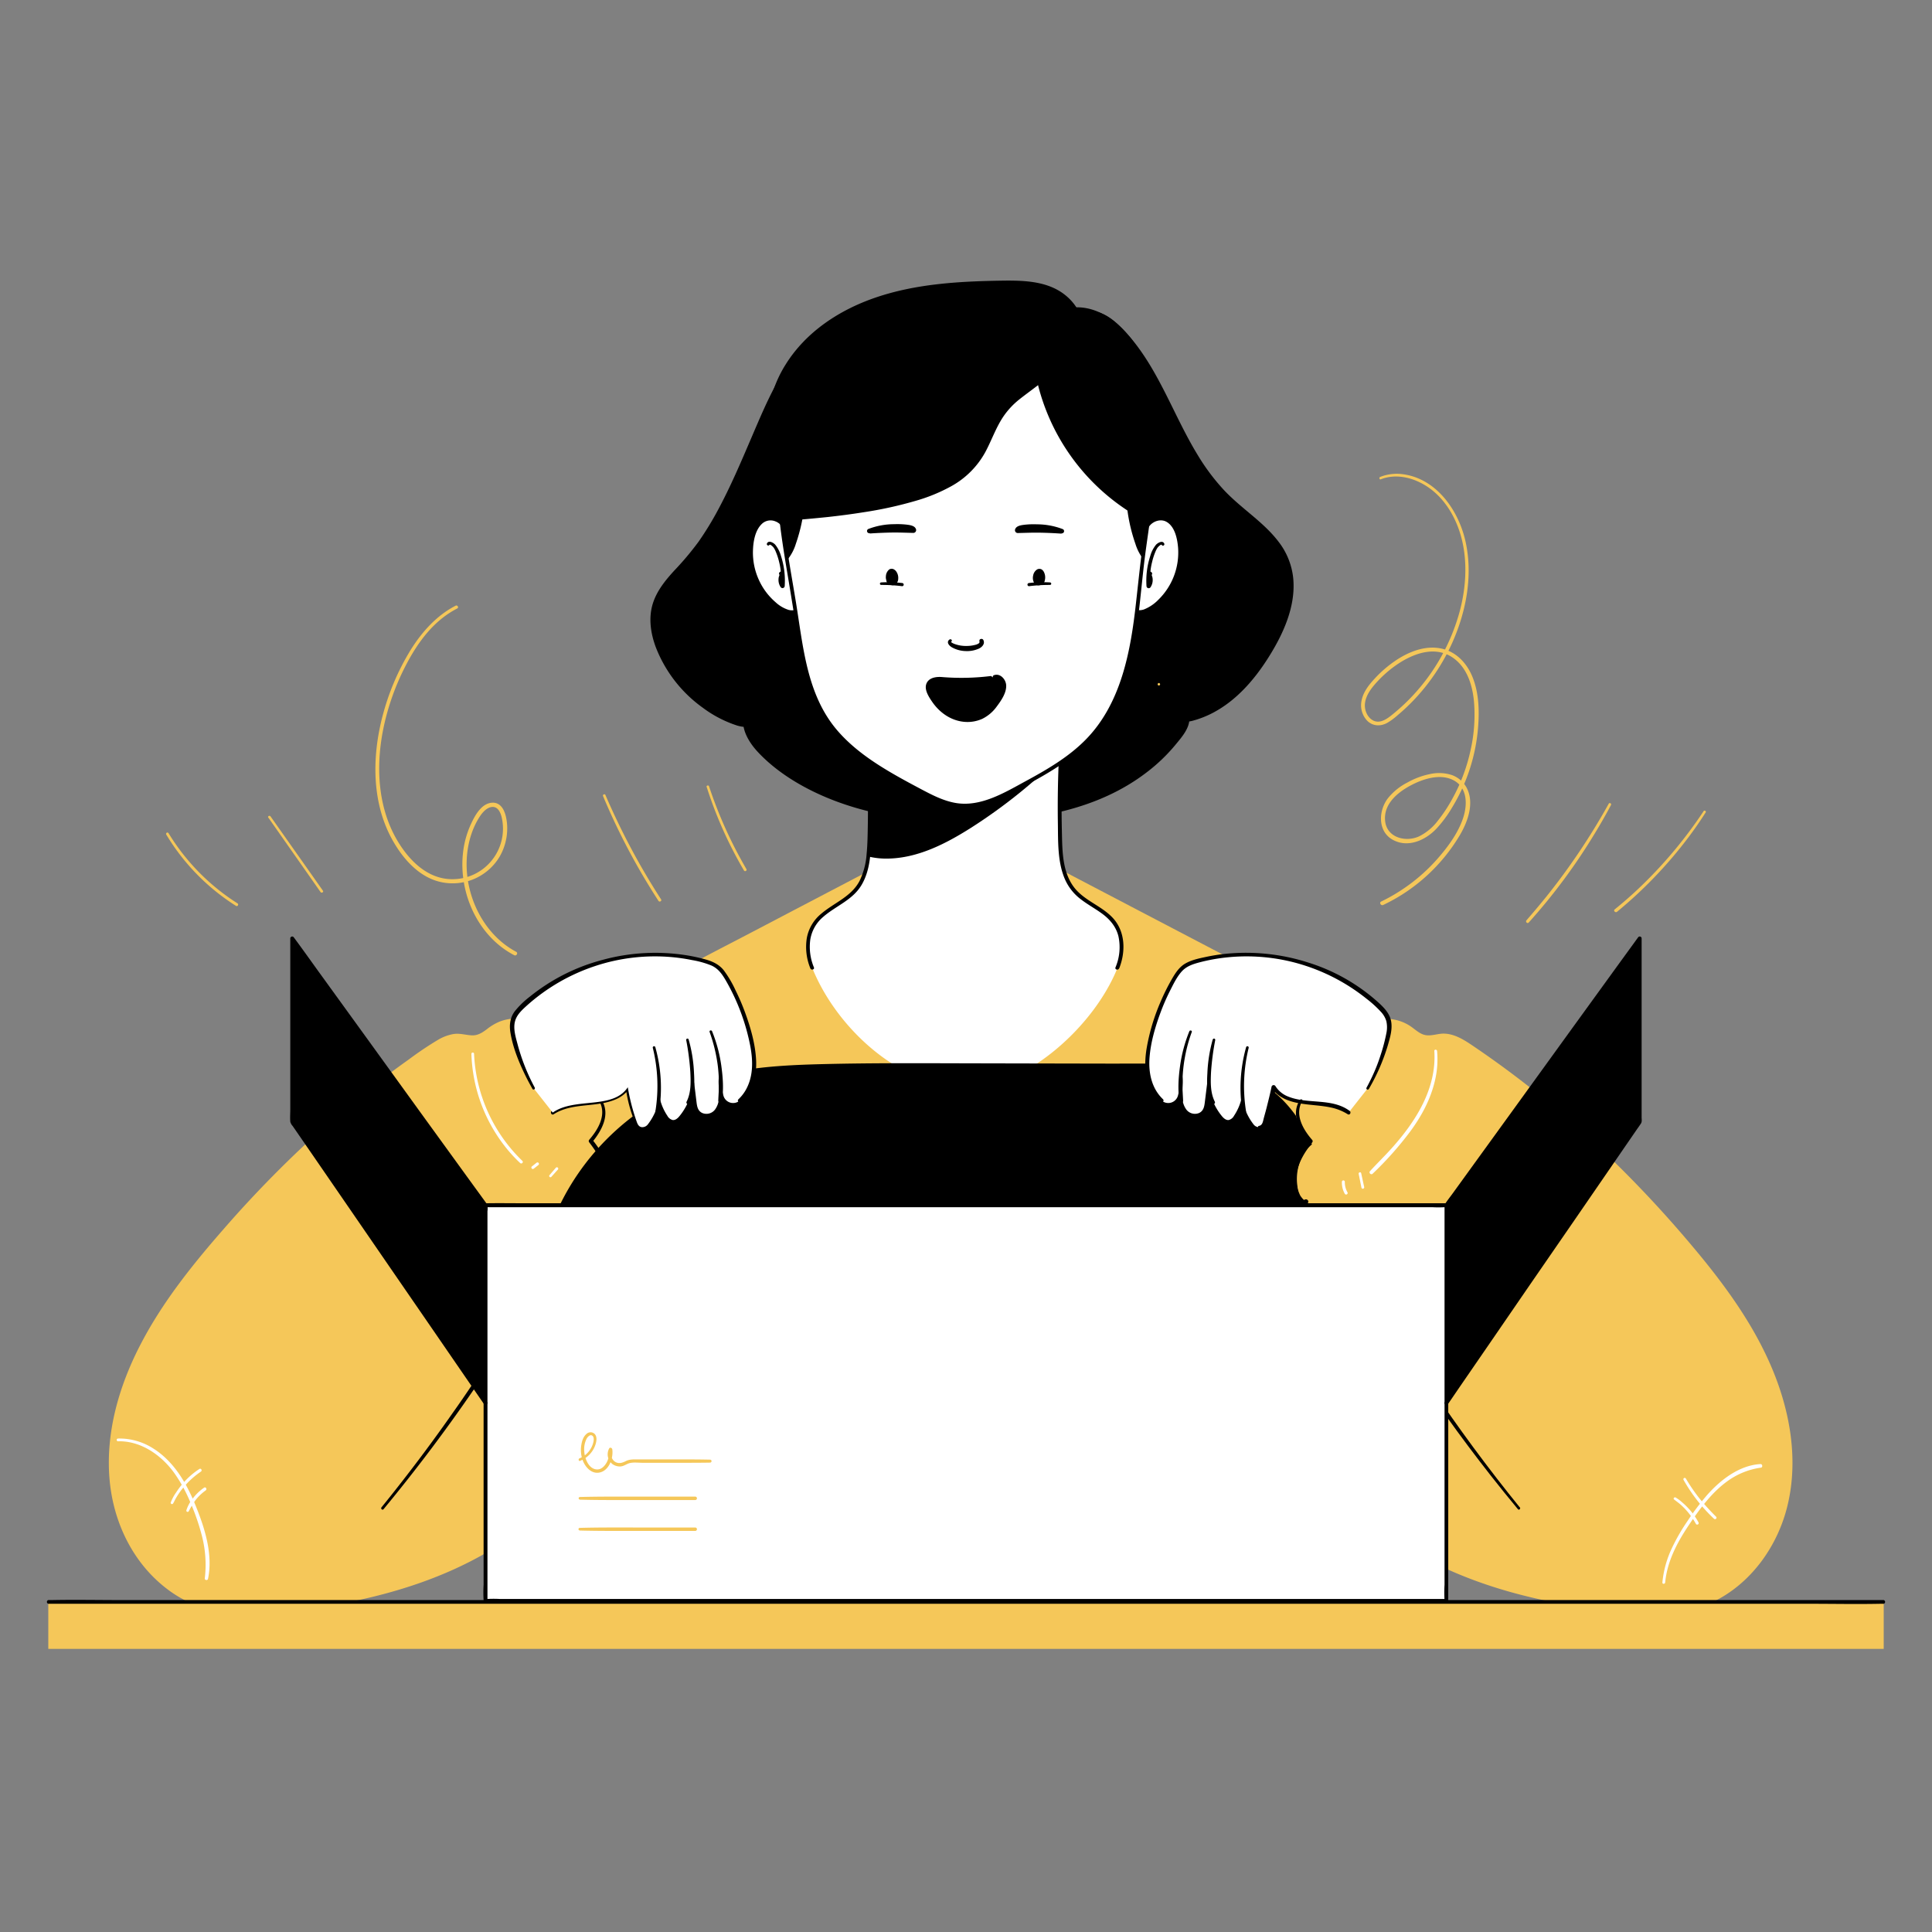 <?xml version="1.0" encoding="UTF-8"?> <svg xmlns="http://www.w3.org/2000/svg" viewBox="0 0 1000 1000"><rect x="0" y="0" width="1000" height="1000" fill="#808080" stroke="none"/> <path d="M648.8 514.13c55.12 38 102.18 87 141.71 141.12 18.65 25.51 36.16 53.43 39.88 84.81 1.07 9 .93 18.31-2.19 26.8-5.15 14-17.81 24-31.42 30a95.11 95.11 0 0 1-72.61 1.47c-11.34-4.48-21.69-11.13-31.81-17.94a858.3 858.3 0 0 1-125.63-103.17" fill="#f5c759" class="fill-18c4ff"></path> <path d="M648.42 514.79a569.34 569.34 0 0 1 48.22 38.14 596.27 596.27 0 0 1 43.72 42.93q20.92 22.74 39.64 47.38c12.4 16.25 24.56 32.93 34 51.1a150.86 150.86 0 0 1 11.46 28.15c2.86 10 4.73 20.69 4.05 31.15a43.08 43.08 0 0 1-11 26.46 65.9 65.9 0 0 1-22.24 15.55 93.74 93.74 0 0 1-60.52 5c-20.95-5.29-38.88-18.54-56.29-30.76q-26.65-18.72-51.83-39.44t-48.59-43.11c-3.83-3.67-7.67-7.33-11.44-11.07a1.29 1.29 0 0 0-1.82 1.82q23.52 23.37 48.7 44.93t51.93 40.87q13.51 9.83 27.4 19.1c9.19 6.15 18.59 12.01 28.79 16.17a96.51 96.51 0 0 0 61.28 3.68c17.64-4.77 36.22-15.08 44.2-32.34 4.54-9.81 4.84-20.85 3.48-31.41a123.78 123.78 0 0 0-7.82-29.71c-7.7-19.48-19.29-37.12-31.58-54s-25.25-33.08-39-48.71a608.69 608.69 0 0 0-43.54-44.88 502 502 0 0 0-48-39.62q-6.2-4.46-12.51-8.72c-.81-.55-1.55.75-.76 1.31z" fill="#f5c759" class="fill-18c4ff"></path> <path d="M404 196.23c-14.12 25-26.06 69.35-49.73 95.21-6.16 6.72-13 13.45-15.39 22.24-2.26 8.34-.09 17.31 3.58 25.13a69.19 69.19 0 0 0 37.72 34.93c3.12 1.18 6.87 2.06 9.6.14s1.83-7.56-1.49-7.2c-5.72 6.5-.33 16.65 5.85 22.72 28.06 27.6 70.26 35.35 109.64 34.67 20.58-.35 41.35-2.69 60.65-9.85s37.1-19.48 48.27-36.76c2.17-3.36 2.59-9.68-1.41-9.56-1.26 1-.61 3.22.81 4s3.15.45 4.71.05c17.89-4.58 31.27-19.58 40.64-35.49 8.26-14 14.37-31.19 8.43-46.33-5.55-14.14-19.87-22.41-30.74-33-15.08-14.71-23.84-34.51-33.12-53.42-5.94-12.11-20.48-36.47-33.24-40.82" class="fill-000000"></path> <path d="M403.39 195.89c-5.83 10.12-10.3 21-14.89 31.67-5.2 12.15-10.41 24.33-16.66 36a162.6 162.6 0 0 1-10.22 16.76 153.1 153.1 0 0 1-12.55 14.94c-4.59 5-9.07 10.49-11.15 17.08-2.34 7.39-1.17 15.42 1.48 22.55a69.3 69.3 0 0 0 24.28 31.37 61.29 61.29 0 0 0 17.82 9.27c2.95.89 6.55 1.27 9.13-.76a5.81 5.81 0 0 0 1.77-6c-.47-1.8-2.35-4-4.47-3.29-1.07.34-1.88 2.08-2.31 3a11.43 11.43 0 0 0-1 4.15c-.32 6.18 3.57 12.24 7.62 16.58 9.11 9.77 21.1 17.22 33.25 22.58 25.22 11.13 53.4 14.19 80.74 13.51 30.5-.77 62.26-6.43 87.07-25.37a90 90 0 0 0 15-14.29c3.39-4.13 8.16-9.32 7.22-15.13-.33-2-1.67-3.83-3.86-3.9-2.81-.09-2.55 3.88-1.26 5.39 2.17 2.53 6 1.36 8.7.54a50.5 50.5 0 0 0 9-3.75c12-6.39 21.17-17 28.34-28.32 7.64-12.06 14.35-26.54 12.93-41.17a36.87 36.87 0 0 0-7.37-18.61c-3.89-5.2-8.73-9.54-13.66-13.71-5.15-4.36-10.41-8.58-15-13.51a110.15 110.15 0 0 1-13.51-18.12c-13.24-21.69-21-47.15-39.23-65.57-3.29-3.32-7-6.46-11.51-8-1.36-.48-1.94 1.68-.59 2.15 6.41 2.27 11.46 8.09 15.6 13.23a140.56 140.56 0 0 1 13.08 19.76c4.05 7.23 7.43 14.81 11.13 22.22a192 192 0 0 0 14.39 25 107.74 107.74 0 0 0 18.58 20.11c6.55 5.57 13.57 10.94 18.71 17.92a36 36 0 0 1 6.72 26.11c-1.16 9.88-5.4 19.28-10.42 27.76-8.92 15.1-21.71 29.93-39.3 34.58a8 8 0 0 1-3.55.42c-.88-.18-2.16-1.35-1.23-2.23l-.9.36c3.15.06 1.43 5.69.58 7.21a59.6 59.6 0 0 1-7.94 10.43 92.9 92.9 0 0 1-20.28 16.68c-16.83 10.36-36.23 15.58-55.74 17.81a245.43 245.43 0 0 1-56 0c-17.2-2-34.37-6.19-50-13.87a105.68 105.68 0 0 1-21.56-14c-5.94-5-13.69-12.05-13.34-20.6a8.64 8.64 0 0 1 2.07-5.31l-.88.36c1.25-.06 1.76 1.05 1.84 2.16a3.13 3.13 0 0 1-2.43 3.43c-3.62 1.12-8.08-1.21-11.28-2.7a68.19 68.19 0 0 1-32.22-31.28c-3.85-7.76-6.43-16.91-4.09-25.51 2.13-7.84 7.86-14 13.22-19.78a124.23 124.23 0 0 0 13-16.71c8-12.45 14.16-26 19.92-39.61 5.86-13.85 11.09-28.14 18.35-41.34.42-.77-.74-1.45-1.17-.69zM709.78 589c-2.92-21.09-10.76-41.68-24.91-57.83-15.07-17.19-36-27.68-56-38.12l-69.21-36.25-8.1-4.24-4.42-2.31c-1.07-.56-2.71-1.89-3.91-2-.81-.09-1.77.63-2.47 1l-12.84 6.55-28.42 14.49h1l-29-14.76c-4.45-2.27-8.89-4.57-13.36-6.81a4 4 0 0 0-.8-.4c-1.05-.22-2.15.73-3.06 1.21l-5.15 2.7-19.88 10.41-39.4 20.63c-12.56 6.58-25.25 13-37.62 19.92-11.09 6.22-22 13.12-31.23 21.9a96.17 96.17 0 0 0-21.25 30.09c-6.95 15.31-9.94 31.62-10.59 48.29-.62 15.72-.57 31.47-.44 47.2q.19 26.42 1 52.84c.22 7.06.48 14.12.83 21.18.25 5 .34 10 1.05 14.91.88 6.09 6.9 6 11.85 6.55q11 1.15 22.09 2 21.94 1.65 43.95 2a763.19 763.19 0 0 0 88.29-3.64c5.73-.56 11.51-.65 17.26-.73l-.92-.7c.09.4.19.81.28 1.21a1 1 0 0 0 .93.7 270.72 270.72 0 0 1 49.2 0 1 1 0 0 0 .93-.7c.09-.4.19-.81.28-1.21l-.92.7c15 .22 29.78 2 44.7 3q24.84 1.57 49.74 1.51 24.67-.06 49.32-1.72 12.5-.84 25-2.1c5.4-.55 13.7.11 14.71-6.85.81-5.59.88-11.35 1.15-17 .39-8.26.67-16.53.91-24.8q.86-29.85.92-59.73c0-15.19.24-30.56-1.16-45.7-.09-1-.2-2.06-.34-3.09-.16-1.2-2.08-1.22-1.91 0 .71 5.32.88 10.72 1.07 16.08.28 8.14.38 16.29.41 24.43.09 19.51-.18 39-.65 58.52-.38 15.25-.74 30.54-1.82 45.76-.08 1.12-.16 2.23-.26 3.34a19.27 19.27 0 0 1-.31 2.52c-.55 2.4-2.29 3.26-4.54 3.67-3.89.7-7.93.9-11.86 1.27s-7.9.73-11.86 1q-24.2 1.93-48.47 2.32-24.47.39-48.94-.79-12.1-.6-24.2-1.57c-7-.56-13.92-1.43-20.9-1.74-3.56-.16-7.12-.23-10.68-.29a1 1 0 0 0-.93.71c-.09.4-.18.81-.28 1.21l.92-.7a270.72 270.72 0 0 0-49.2 0l.92.7c-.1-.4-.19-.81-.28-1.21a1 1 0 0 0-.93-.71c-10.59.16-21 1.18-31.58 2q-18.24 1.47-36.53 2.06-36.39 1.19-72.78-1.14-9-.57-18-1.36c-5.95-.53-12.1-.78-18-1.84a6.46 6.46 0 0 1-3.42-1.38c-1-1-1.19-2.51-1.34-3.86-.09-.8-.15-1.61-.21-2.41-.15-1.88-.27-3.76-.38-5.63-.69-11.45-1.05-22.92-1.38-34.38-.78-28-1.27-56.16-.62-84.23.24-10.33.61-20.59 2.67-30.75 4.07-20 13.1-39.15 27.85-53.56 15.65-15.29 35.95-24.93 55.12-35l64.8-33.93 16.2-8.49h-1l38.11 19.43c1.51.77 3.23 2 4.87 2.48 1.25.34 2.89-1 4-1.51l22-11.23 18-9.17h-1l85.79 44.93c12.75 6.68 25.64 13.3 37.37 21.71A98.61 98.61 0 0 1 693.87 547c7.58 13 12 27.64 14.06 42.52.17 1.19 2.01.67 1.85-.52z" class="fill-000000"></path> <path d="M708.85 589.24c-3.05-22.45-11.75-44.91-29-62.06-13.52-13.41-31.51-22.89-49.19-32.15L543 449.14l-43 21.91-43-21.91L369.38 495c-17.68 9.26-35.67 18.74-49.19 32.15-17.29 17.15-26 39.61-29 62.06s-.86 126.55 1.33 149.08c.16 1.6.37 3.33 1.63 4.53s3.65 1.66 5.73 1.89a758.46 758.46 0 0 0 158.42.72c3.67-.37 9.76-.59 16.85-.69.1.41.19.81.29 1.22 5-.53 14.3-.92 24.6-1.13 10.3.21 19.65.6 24.6 1.13.1-.41.19-.81.29-1.22 7.09.1 13.18.32 16.85.69a758.46 758.46 0 0 0 158.42-.72c2.08-.23 4.34-.55 5.73-1.89s1.47-2.93 1.63-4.53c2.15-22.5 4.35-126.6 1.29-149.05z" fill="#f5c759" class="fill-18c4ff"></path> <path d="M710.7 588.73c-2.94-21.26-10.9-42-25.15-58.24-15.12-17.26-36.17-27.8-56.17-38.27L560.16 456l-8.1-4.25-4.42-2.31c-1.24-.65-2.76-1.84-4.14-2.12-1.1-.23-2.25.59-3.2 1.07l-12.84 6.55L499 469.4h2l-29-14.76c-4.45-2.27-8.88-4.58-13.35-6.81a6.46 6.46 0 0 0-.92-.44c-1.41-.45-2.69.61-3.91 1.25l-5.15 2.7-19.89 10.41-39.38 20.63c-12.57 6.59-25.26 13-37.63 19.92-11.16 6.27-22.09 13.22-31.42 22.05A97.14 97.14 0 0 0 299 554.63c-7 15.47-10.06 31.93-10.72 48.78-.62 15.72-.57 31.47-.44 47.2q.21 26.42 1 52.84c.22 7.06.48 14.12.84 21.18.24 5 .36 10 1 14.91.36 2.56 1.48 4.76 3.89 5.92 2.69 1.3 6 1.28 8.92 1.59q11 1.16 22.09 2 21.94 1.65 43.95 2a765.42 765.42 0 0 0 88.29-3.64c5.73-.57 11.51-.65 17.26-.73l-1.84-1.41c.09.41.18.81.28 1.22a1.91 1.91 0 0 0 1.85 1.4 270.72 270.72 0 0 1 49.2 0 1.91 1.91 0 0 0 1.85-1.4c.1-.41.19-.81.28-1.22l-1.84 1.41c15 .22 29.78 2 44.7 3q24.84 1.58 49.74 1.51 24.67-.06 49.32-1.72 12.5-.86 25-2.11c3.48-.35 7.43-.31 10.76-1.46a7.22 7.22 0 0 0 4.91-6.34c.77-5.6.88-11.34 1.14-17 .39-8.26.68-16.53.92-24.8q.85-29.85.92-59.73c0-15.19.24-30.56-1.16-45.7-.09-1-.2-2.06-.34-3.09-.32-2.41-4.16-2.44-3.83 0 .71 5.32.89 10.72 1.07 16.08.28 8.14.38 16.29.42 24.43.08 19.51-.18 39-.66 58.52-.37 15.25-.77 30.54-1.77 45.73-.07 1.12-.16 2.23-.26 3.34a16.81 16.81 0 0 1-.27 2.26c-.47 2.07-1.95 2.66-3.88 3-3.8.67-7.75.87-11.6 1.24s-7.9.72-11.86 1q-24.2 1.94-48.47 2.33-24.47.39-48.94-.8-12.1-.59-24.2-1.57c-7-.56-13.92-1.43-20.9-1.74-3.56-.16-7.12-.23-10.68-.28a1.94 1.94 0 0 0-1.85 1.4c-.09.41-.19.81-.28 1.22l1.84-1.41a270.72 270.72 0 0 0-49.2 0l1.84 1.41c-.09-.41-.19-.81-.28-1.22a1.92 1.92 0 0 0-1.85-1.4c-10.59.15-21 1.17-31.58 2Q425.29 746.37 407 747q-36.39 1.17-72.78-1.14-9-.59-18-1.37c-5.87-.52-11.93-.76-17.73-1.8a5.64 5.64 0 0 1-3-1.14 5.08 5.08 0 0 1-1.06-3.18c-.09-.8-.15-1.61-.21-2.41q-.22-2.82-.39-5.63c-.68-11.45-1.05-22.92-1.37-34.38-.78-28-1.28-56.16-.62-84.23.24-10.24.59-20.42 2.63-30.49 4-19.9 13-38.84 27.6-53.14 15.6-15.23 35.84-24.83 54.93-34.83l64.8-33.94 16.2-8.48h-2l38.11 19.43c1.6.81 3.2 1.82 4.87 2.48s3.48-.78 4.93-1.51L526 460l18-9.17h-2l85.78 44.93c12.76 6.68 25.65 13.3 37.38 21.71a97.44 97.44 0 0 1 27.85 30c7.55 13 11.92 27.49 14 42.29.33 2.42 3.99 1.39 3.69-1.03z" fill="#f5c759" class="fill-18c4ff"></path> <path d="M577.17 478.12c-5.16-7.59-15.23-10.34-21.21-17.3s-6.89-17.15-7.18-26.48a548.52 548.52 0 0 1 3.28-78.78l-52.69 4.2-52.69-4.2a547.08 547.08 0 0 1 3.32 78.78c-.28 9.33-1.09 19.4-7.17 26.48s-16.05 9.71-21.22 17.3c-4.46 6.56-4.16 15.46-1.21 22.82 15 37.41 60.13 74.83 101.61 57.49 23.65-9.88 46.9-33.72 56.42-57.49 2.91-7.36 3.21-16.26-1.26-22.82z" fill="#fff" class="fill-ffffff"></path> <g fill="#f5c759" class="fill-18c4ff"> <path d="M335.35 514.13c-55.12 38-102.18 87-141.7 141.12-18.65 25.51-36.16 53.43-39.89 84.81-1.06 9-.93 18.31 2.2 26.8 5.14 14 17.81 24 31.42 30a95.08 95.08 0 0 0 72.6 1.47c11.35-4.48 21.7-11.13 31.81-17.94a857.77 857.77 0 0 0 125.63-103.17"></path> <path d="M335 513.48a489.22 489.22 0 0 0-49.15 38.11 592.43 592.43 0 0 0-44.64 43.74c-14.15 15.37-27.53 31.44-40.2 48S176 677 166.57 695.69a148 148 0 0 0-11.11 28.7c-2.68 10.18-4.39 21.07-3.27 31.59a45.45 45.45 0 0 0 11.56 26 67.29 67.29 0 0 0 22.37 15.8 96.64 96.64 0 0 0 61 6c21.43-4.91 39.65-18 57.38-30.41q27.09-18.92 52.69-39.89t49.58-44c3.89-3.73 7.7-7.54 11.53-11.34a1.29 1.29 0 0 0-1.82-1.82c-15.35 15.26-31.35 29.91-47.82 44s-33.56 27.58-51.1 40.39q-13.17 9.62-26.7 18.73c-9 6.07-18.22 12-28.21 16.39a93.87 93.87 0 0 1-60.75 4.76c-17.56-4.54-36.18-14.63-43.87-31.94-4.38-9.86-4.17-21.14-2.6-31.6a126.21 126.21 0 0 1 8.32-29.2c7.85-19 19.43-36.22 31.52-52.72s24.91-32.62 38.45-48a608.88 608.88 0 0 1 42.65-44 583.85 583.85 0 0 1 47.19-39.39q6-4.51 12.15-8.84c.78-.56.05-1.86-.77-1.31z"></path> <path d="M286.37 775.56c-35.67 37.44-89 52.51-140.47 57.69-12.64 1.27-25.6 2-37.86-1.3-22.41-6.05-39.74-25.58-46.6-47.76s-4.21-46.49 3.72-68.31c9.91-27.25 27.57-51 46.39-73C144.18 604.6 181.22 569.9 223 542c4.43-3 9.31-6 14.64-5.76 3.07.12 6.13 1.32 9.13.71 3.18-.64 5.59-3.13 8.29-4.93 9.44-6.29 22.68-3.63 31.72 3.22s14.82 17 20.36 26.95c2.39 4.29 4.85 8.76 5.15 13.66s-2.26 10.35-7 11.73c8.35 2.57 12.46 12.62 11.28 21.27s-6.29 16.2-11.27 23.38q-43.45 62.73-87.58 125"></path> <path d="M285.83 775c-14.82 15.34-32.94 27.11-52.38 35.74-19.68 8.74-40.69 14.34-61.87 18-11.13 1.9-22.37 3.35-33.63 4.14-12.11.85-24.5.49-35.91-4.06-18.65-7.43-32.71-24.43-39-43.22-7.78-23.24-4.64-48.84 3.93-71.39 8.47-22.29 22.14-42.2 37.09-60.61a600.39 600.39 0 0 1 48.18-52.6A521.83 521.83 0 0 1 207 554.58q7.2-5.28 14.59-10.28c4.75-3.21 10-7.16 16-6.93 3 .12 5.9 1.23 8.92.77 2.54-.39 4.64-1.83 6.65-3.35 4.23-3.19 8.66-5.14 14-5.18 11.06-.07 20.43 6.49 27.16 14.79a105.87 105.87 0 0 1 9.45 14.42c2.79 4.9 6.24 10.06 7.06 15.76.64 4.55-1.15 10.21-5.94 11.73a1.28 1.28 0 0 0 0 2.44c4.66 1.51 7.86 5.52 9.38 10.06a23.72 23.72 0 0 1-.37 15.34c-2 5.84-5.45 11.05-8.93 16.09q-6 8.64-12 17.23-24.37 35-48.91 69.88c-9.18 13-18.27 26.17-27.49 39.18-.95 1.34 1.25 2.6 2.18 1.28 8.54-12 17.18-24 25.68-36.1s17-24.16 25.43-36.26 16.9-24.21 25.3-36.35c4.14-6 8.3-11.94 12.41-17.94 3.54-5.18 7-10.55 8.93-16.56a25.92 25.92 0 0 0 0-17.23c-1.94-5.09-5.63-9.36-10.91-11.06v2.44c4.58-1.47 7.26-5.86 7.8-10.47.69-5.84-2.24-11.37-5-16.3-5.55-10-11.38-20.32-20.55-27.44-8-6.19-19.45-9.55-29.21-5.77a27.49 27.49 0 0 0-6.7 4c-2.42 1.82-4.74 3.31-7.89 3.12s-6-1.14-9.17-.7a23.63 23.63 0 0 0-8.11 3 177 177 0 0 0-15.17 10.19q-7.6 5.4-15 11.09-14.58 11.24-28.32 23.47a594.9 594.9 0 0 0-52.05 52.68c-16.09 18.38-31.62 37.65-43 59.35-11.54 21.91-18.85 46.82-16.42 71.76 2.09 21.5 12 42.1 29.31 55.44a62.18 62.18 0 0 0 29.35 12.43c12.52 1.78 25.28.43 37.76-1.06 22.15-2.64 44.19-7.1 65.23-14.61 20.51-7.32 40.06-17.56 56.71-31.7a145.78 145.78 0 0 0 11.69-11.09c.68-.71-.39-1.8-1.08-1.08z"></path> </g> <path d="M198.51 781.17q24.81-30 46.88-62.18c4.18-6.1 8.55-12.18 12.27-18.58.69-1.19-1.05-2.16-1.83-1.06-3.73 5.27-7.09 10.84-10.68 16.22s-7.24 10.72-11 16q-11.13 15.9-23 31.29-6.74 8.76-13.68 17.32c-.56.68.4 1.66 1 1zm134.03-198.41c-1.71-.28-2-2-2.38-3.41-.47-1.9-1-3.78-1.52-5.69-.93-3.73-1.88-7.45-2.65-11.22a1.11 1.11 0 0 0-2-.26c-2.88 4.67-8.07 6.27-13.22 7-5.59.84-11.28.9-16.8 2.18a22.61 22.61 0 0 0-8.37 3.64c-1 .75-.1 2.43 1 1.72 9.82-6.27 22.2-3.2 32.55-7.9a16.75 16.75 0 0 0 6.72-5.53l-2-.55a69.66 69.66 0 0 0 3 13.38 43.38 43.38 0 0 0 2.27 5.68 3.73 3.73 0 0 0 3.22 2.28c.74 0 .93-1.19.18-1.31z" class="fill-000000"></path> <path d="M310.12 569.88c4.11 6.93-.5 14.72-5.09 20a1.06 1.06 0 0 0-.16 1.25c3.66 4.75 7.09 10 8.14 16a17.19 17.19 0 0 1-.45 7.91 24.8 24.8 0 0 1-1.38 3.66 11.89 11.89 0 0 1-2.71 3l1.7-.22a9 9 0 0 0-1.71-.75 1.22 1.22 0 0 0-1.18 2 8.91 8.91 0 0 0 1.47 1.14 1.42 1.42 0 0 0 1.7-.21 17.51 17.51 0 0 0 2.58-3.52 12.86 12.86 0 0 0 1.85-4 22.16 22.16 0 0 0 .44-8.81c-.93-6.65-4.73-12.43-8.83-17.57v1.46c5-6 9.71-14.61 4.75-22.11a.65.65 0 0 0-1.12.65z" class="fill-000000"></path> <path d="M282.77 643.21c11.44-39.49 43.79-72.21 83.12-84.21 19.44-5.91 40-7 60.31-7.46 21.93-.54 43.88-.48 65.82-.43l109.16.28c15.18 0 30.88.19 44.74 6.36 27.4 12.21 40.12 44.82 40.83 74.8.55 23.46-5.8 49-24.46 63.21-11.88 9.07-27.07 12.33-41.73 15.31" class="fill-000000"></path> <path d="M283.16 643.32c10.11-33.73 35.21-62.48 67-77.49 19-9 39.93-12 60.76-13 23.24-1.2 46.57-1 69.84-1s46.55.13 69.83.2l35.32.11c10.89 0 21.83-.22 32.7.48 10.48.68 21.06 2.57 30.41 7.58a59 59 0 0 1 18.57 15.8c10.39 13.31 15.84 30.18 17.66 46.81 1.89 17.21.28 35.65-7.15 51.47a55.77 55.77 0 0 1-15.92 20.47c-8 6.25-17.73 9.78-27.48 12.28-4.74 1.22-9.54 2.25-14.33 3.29-.91.19-.52 1.55.38 1.38 19.21-3.67 39.08-8.76 51.67-24.93 10.84-13.92 14.88-32.15 15.19-49.49.59-32.92-13.35-71.79-47.52-82.66-10.2-3.25-21-3.88-31.65-4-12.05-.17-24.1-.08-36.15-.1q-36.13-.07-72.25-.15c-24.21-.06-48.43-.19-72.64.38-22.26.53-45 1.59-66.23 9-33.46 11.7-61.12 38.2-74.54 71a119.56 119.56 0 0 0-4.26 12.37.41.41 0 0 0 .79.22z" class="fill-000000"></path> <path d="M697.78 775.56c35.68 37.44 89 52.51 140.47 57.69 12.64 1.27 25.61 2 37.87-1.3 22.41-6.05 39.73-25.58 46.59-47.76s4.21-46.49-3.72-68.31c-9.91-27.25-27.56-51-46.38-73C840 604.6 802.93 569.9 761.15 542c-4.44-3-9.31-6-14.65-5.76-3.06.12-6.12 1.32-9.13.71-3.18-.64-5.59-3.13-8.28-4.93-9.44-6.29-22.69-3.63-31.73 3.22s-14.82 17-20.35 26.95c-2.4 4.29-4.85 8.76-5.15 13.66s7.51 13.89 12.23 15.26c-8.35 2.57-12.59 13.44-11.41 22.09s1.16 11.85 6.13 19q43.46 62.73 87.58 125" fill="#f5c759" class="fill-18c4ff"></path> <path d="M697.24 776.1c15.39 16.27 34.35 28.58 54.84 37.45 20.77 9 42.85 14.59 65.17 18.08a279.57 279.57 0 0 0 35.8 3.72c12.12.32 24.21-1.33 35.09-6.93 18.93-9.75 32.15-28.7 37.07-49.17 6-24.8.91-51-9.29-73.93-10.09-22.72-25.16-42.8-41.14-61.68a609 609 0 0 0-52.08-54.48 505.51 505.51 0 0 0-58.7-46.74c-4.93-3.34-10.24-7.2-16.42-7.42-3.18-.11-6.31 1.25-9.47.81-2.82-.39-5-2.44-7.23-4.06-8.82-6.48-20.62-5.36-29.85-.33-10.24 5.58-16.92 15.88-22.57 25.72-2.92 5.08-6.44 10.4-7.5 16.26a10.43 10.43 0 0 0 .45 6.08 22.67 22.67 0 0 0 3.25 5.43c2.33 3 5.42 6.21 9.14 7.38v-2.45c-9.45 3.06-13.53 14.44-12.34 23.57.63 4.81 1 9.69 3.12 14.14a50 50 0 0 0 4.49 7.28l6.46 9.35q25.2 36.42 50.7 72.63 7.23 10.29 14.47 20.56c4.84 6.85 9.8 13.6 14.65 20.44.94 1.32 3.13.06 2.19-1.28-8.3-11.71-16.47-23.53-24.74-35.27q-12.24-17.37-24.43-34.77-12.37-17.65-24.72-35.33-6.09-8.71-12.15-17.44c-3-4.25-5.53-8.28-6.49-13.43-1-5.41-1.85-11-.35-16.38 1.4-5 4.6-9.94 9.76-11.62a1.28 1.28 0 0 0 0-2.45c-3.65-1.14-6.81-4.84-8.88-7.89a12.88 12.88 0 0 1-2.4-5.28c-.34-2.63.85-5.67 1.89-8a131.85 131.85 0 0 1 8.45-15.25 70.55 70.55 0 0 1 10.6-13.77c7.47-7.27 18.59-12.19 29.06-9.11a21.33 21.33 0 0 1 6.86 3.58c2 1.52 4.09 3.21 6.61 3.85 3 .76 5.86-.16 8.81-.48a16.19 16.19 0 0 1 8.85 1.76c5.43 2.62 10.38 6.46 15.29 9.92s9.81 7 14.61 10.69q14.61 11.13 28.38 23.3a588.6 588.6 0 0 1 51.38 51.47c16 18 31.42 36.86 43.13 58 11.9 21.47 19.79 45.81 18.3 70.6-1.3 21.74-10.67 42.82-27.87 56.59a60.51 60.51 0 0 1-28.87 12.63c-12.47 1.86-25.3.44-37.74-1-21.81-2.59-43.49-7-64.24-14.31-20.5-7.2-40.15-17.39-56.86-31.37A146.3 146.3 0 0 1 698.33 775c-.69-.72-1.77.37-1.09 1.08z" fill="#f5c759" class="fill-18c4ff"></path> <path d="M786.62 780.2q-24.54-30.27-46.3-62.67c-4-6-7.81-12.26-12-18.18-.77-1.1-2.52-.14-1.82 1.06 3.28 5.65 7.12 11 10.8 16.43s7.44 10.79 11.25 16.12q11.22 15.7 23.14 30.89 6.87 8.74 14 17.32c.56.69 1.52-.29 1-1z" class="fill-000000"></path> <path d="M707.91 563.34a102.57 102.57 0 0 0 10.24-25.76c.81-3.28 1.45-6.77.4-10-.95-2.92-3.19-5.23-5.45-7.32-24.5-22.64-60.87-31.61-93.08-23a20.47 20.47 0 0 0-7.48 3.25 19.38 19.38 0 0 0-4.41 5.5 110.89 110.89 0 0 0-12.26 30.18c-1.77 7.21-3 14.89-1.19 22.14a22.9 22.9 0 0 0 6.53 11.26 5.2 5.2 0 0 0 8.52-2.6 50.8 50.8 0 0 0 1.64-12.15c2.37 6-1.53 13.09 2.4 19.06a5.57 5.57 0 0 0 6.86 2.19c2.38-1.09 2.74-3.5 3-5.7l1.9-15.39a31.28 31.28 0 0 0 6.87 22.64c.92 1.12 2.15 2.26 3.58 2.08a4.31 4.31 0 0 0 2.74-2.19 27.63 27.63 0 0 0 4.33-19.53 30.15 30.15 0 0 0 5.8 24 3.6 3.6 0 0 0 2.94 1.43c1.73-.09 2.36-1.57 2.83-2.91a105 105 0 0 0 4.6-17.77c7.67 11.78 27.33 5 38.83 13.12" fill="#fff" class="fill-ffffff"></path> <path d="M651.79 584.07a3.73 3.73 0 0 0 3.22-2.28 43.44 43.44 0 0 0 2.28-5.68 69.66 69.66 0 0 0 3-13.38l-2 .55c6.86 9.57 20.25 7.74 30.43 9.93a26.64 26.64 0 0 1 8.84 3.5c1.1.71 2-1 1-1.72-9.17-6.82-21.71-3.3-31.8-7.41a13.46 13.46 0 0 1-6.59-5.4 1.1 1.1 0 0 0-2 .26c-.77 3.77-1.72 7.49-2.66 11.22-.46 1.83-1 3.63-1.47 5.46-.37 1.49-.63 3.35-2.43 3.64-.74.12-.57 1.36.18 1.31z" class="fill-000000"></path> <path d="M708.49 563.67a103.08 103.08 0 0 0 9.94-22.94c1.15-4 2.39-8.21 1.57-12.34-.74-3.69-3.35-6.52-6-9a97.39 97.39 0 0 0-37-21.22 105.33 105.33 0 0 0-42.32-4.51 96.78 96.78 0 0 0-10.57 1.66c-3.55.76-7.34 1.54-10.52 3.36-3.35 1.91-5.36 5.18-7.23 8.44a110.39 110.39 0 0 0-5.64 11.38 105.22 105.22 0 0 0-7.22 24.1c-1.3 7.91-1.17 16.59 3.4 23.5a22.68 22.68 0 0 0 3.63 4.25c.94.86 2.34-.52 1.41-1.41-5.85-5.56-7.53-13.62-6.95-21.41.59-8 2.92-15.93 5.68-23.39a107.72 107.72 0 0 1 4.84-11.14c1.71-3.38 3.46-7.08 6-10s6-4 9.57-4.94a94.52 94.52 0 0 1 9.85-2 98.53 98.53 0 0 1 40.57 2.53A100.14 100.14 0 0 1 707.38 517a58 58 0 0 1 7.54 6.9 12.12 12.12 0 0 1 2.66 4.69 14.61 14.61 0 0 1 0 6.21 92.93 92.93 0 0 1-3.11 11.7 88.4 88.4 0 0 1-4.47 11.22q-1.26 2.67-2.69 5.28a.67.67 0 0 0 1.16.67z" class="fill-000000"></path> <path d="M645 542a77.57 77.57 0 0 0-1.88 33.71c.2 1.2 2 .69 1.83-.5a82.83 82.83 0 0 1 1.36-32.85.68.68 0 0 0-1.31-.36zm-17.28-4a75.38 75.38 0 0 0-2.78 17.41c-.3 5.27-.43 11 2.24 15.72.59 1 2.11.13 1.59-.92-2.35-4.7-2.18-10.16-1.94-15.28a134.41 134.41 0 0 1 2.17-16.59.65.65 0 0 0-1.25-.34zm-12.13-4.18a75 75 0 0 0-4.8 18c-.82 5.91-1.25 12.26-.28 18.18.17 1.06 1.89.8 1.86-.25-.1-3-.39-6-.34-9a79 79 0 0 1 4.83-26.58c.29-.81-1-1.12-1.27-.35zm57.32 35.41c-5 7.5-.27 16.09 4.76 22.11v-1.46c-4.11 5.14-7.9 10.92-8.84 17.57a22 22 0 0 0 .44 8.81 13.08 13.08 0 0 0 1.75 3.79 17.1 17.1 0 0 0 2.68 3.68 1.42 1.42 0 0 0 1.7.21 8.51 8.51 0 0 0 1.47-1.14 1.22 1.22 0 0 0-1.18-2 9 9 0 0 0-1.71.75l1.71.22a11.89 11.89 0 0 1-2.71-3 23.3 23.3 0 0 1-1.33-3.48 17.3 17.3 0 0 1-.51-8.09c1.05-6 4.49-11.25 8.14-16a1 1 0 0 0-.16-1.25c-4.59-5.28-9.19-13.07-5.09-20 .43-.72-.66-1.34-1.12-.65zM550.69 389.59q.24-2.77.51-5.54l-21.49-6.43-30.34 2.38-52.69-4.2a546.67 546.67 0 0 1 3.5 67.69 39.12 39.12 0 0 0 8.77.92c15.74-.05 30.46-7.58 43.73-16a277 277 0 0 0 48.01-38.82z" class="fill-000000"></path> <path d="M579.31 501.2c3.37-8.57 3.24-18.91-3.24-26-6-6.52-15.26-9.12-20.49-16.4-5.77-8-5.72-18.71-5.94-28.16q-.42-17.62.3-35.26.81-20 3.08-39.82a1 1 0 0 0-1-.95L534.27 356l-28.45 2.27c-2.1.17-4.25.48-6.36.51-1.39 0-2.82-.21-4.2-.32l-27.05-2.16-13.66-1.09c-2.49-.2-5-.5-7.5-.6h-.37a1 1 0 0 0-.95.95 550.53 550.53 0 0 1 3.46 70.89c-.09 5.22-.13 10.47-.64 15.67a37.74 37.74 0 0 1-3.66 13.88c-4.32 8.21-13.17 11.25-19.89 17a21.16 21.16 0 0 0-7.38 12.47 29.18 29.18 0 0 0 1.82 15.75c.44 1.13 2.29.64 1.84-.51a27.65 27.65 0 0 1-1.88-14.35 19.44 19.44 0 0 1 6.54-11.66c6.56-5.78 15.26-8.72 19.94-16.54 4.93-8.23 4.93-18.45 5.14-27.75q.42-17.62-.31-35.25-.82-19.84-3.07-39.58l-1 1 17.79 1.42 28.45 2.27c2.11.16 4.25.47 6.36.5 1.39 0 2.82-.21 4.2-.32l27.06-2.15 13.66-1.09 4.81-.39a20.31 20.31 0 0 0 2.69-.21 2.1 2.1 0 0 1 .36 0l-1-1a551.9 551.9 0 0 0-3.47 70.4c.15 9.61-.23 20.08 3.66 29.09a26.07 26.07 0 0 0 8.23 10.37c3.39 2.62 7.18 4.68 10.65 7.18 4.22 3 7.56 6.87 8.82 12a26.87 26.87 0 0 1-1.53 16.08c-.45 1.15 1.4 1.64 1.85.51z" class="fill-000000"></path> <path d="M592.94 275.38c.3-4.9 6.24-8.51 10.73-6.52 3.35 1.49 5.18 5.15 6.15 8.68a34.76 34.76 0 0 1-13.39 36.88 12.71 12.71 0 0 1-6.85 2.65c-2.48 0-5.12-1.46-5.71-3.88" fill="#fff" class="fill-ffffff"></path> <path d="M593.66 275.38c.5-4.49 6.17-7.52 10.12-5.28 4.38 2.48 5.63 8.87 6 13.46a34.17 34.17 0 0 1-10.23 26.88 21.48 21.48 0 0 1-7.42 5c-2.58.89-6.25.49-7.13-2.57a1.14 1.14 0 0 0-2.2.61 6.83 6.83 0 0 0 6.13 4.67c3.3.29 6.43-1.51 9-3.41a34.88 34.88 0 0 0 11-13.81 36.37 36.37 0 0 0 3.07-17.37c-.42-5.48-2-12.77-7.45-15.45s-11.95 1.47-12.31 7.27c-.05.93 1.34.9 1.44 0z" class="fill-000000"></path> <path d="M602.59 281.32c-.87-1.8-3.32-.34-4.24.63a16.31 16.31 0 0 0-3 5.89 41.35 41.35 0 0 0-1.93 15.51 1.14 1.14 0 0 0 2.11.57 6.55 6.55 0 0 0 1.09-3.32 6.92 6.92 0 0 0-.11-1.7c0-.16-.46-1.26-.35-1.4.71-.95-.63-2.07-1.54-1.55-1.17.67-1.05 1.83-.68 2.95a4.83 4.83 0 0 1-.36 3.88l2.06.27a30.88 30.88 0 0 1 .65-12 33.72 33.72 0 0 1 1.82-5.64 10.33 10.33 0 0 1 1.08-2c.2-.26 1.82-2 2.16-1.33.43.84 1.66.1 1.25-.74z" class="fill-000000"></path> <path d="M406.63 275.38c-.3-4.9-6.24-8.51-10.72-6.52-3.35 1.49-5.18 5.15-6.16 8.68a34.79 34.79 0 0 0 13.4 36.88 12.68 12.68 0 0 0 6.84 2.65c2.49 0 5.13-1.46 5.72-3.88" fill="#fff" class="fill-ffffff"></path> <path d="M407.35 275.38a8.9 8.9 0 0 0-10.55-7.91c-6 1.34-8.25 8.69-9 14a36.15 36.15 0 0 0 12.24 32c2.7 2.26 5.9 4.5 9.52 4.72a7 7 0 0 0 7.22-4.69 1.14 1.14 0 0 0-2.19-.61c-.77 2.69-3.92 3.42-6.34 2.81a17.93 17.93 0 0 1-6.89-4.06 33.4 33.4 0 0 1-8.72-11.82 34 34 0 0 1-2.92-14.47c.1-4.7 1-10.69 4.56-14.12a6.47 6.47 0 0 1 7-1.39 7.09 7.09 0 0 1 4.57 5.54c.1.9 1.5.94 1.44 0z" class="fill-000000"></path> <path d="M398.24 282.06c.33-.64 2 1.07 2.15 1.33a10.13 10.13 0 0 1 1.09 2 33.72 33.72 0 0 1 1.82 5.61 30.88 30.88 0 0 1 .64 12l2.07-.27a4.88 4.88 0 0 1-.37-3.88c.37-1.11.49-2.28-.67-2.95-.91-.52-2.26.6-1.55 1.55.13.17-.27 1-.32 1.23a7.34 7.34 0 0 0-.14 1.87 6.57 6.57 0 0 0 1.1 3.32 1.14 1.14 0 0 0 2.1-.57 41.14 41.14 0 0 0-1.92-15.51 16.31 16.31 0 0 0-3-5.89c-.92-1-3.38-2.43-4.25-.63-.4.84.82 1.58 1.26.74z" class="fill-000000"></path> <path d="M595.82 227.88c-3.44-27.9-22.37-51.59-47.35-63.62-21.18-10.2-45.77-12.25-68.92-8.13-18.27 3.26-36.13 10.42-50.19 22.53-41 35.3-23.65 96.24-16.84 142.54 2.59 17.56 5.35 35.77 15.05 50.64 11.24 17.23 30.19 27.57 48.37 37.23 6.69 3.55 13.63 7.18 21.19 7.77 10.48.81 20.4-4.3 29.66-9.26 13.8-7.38 27.91-15 38.29-26.72 10.78-12.16 16.75-27.91 20.11-43.81s4.31-32.2 6.33-48.32c2.54-20.2 6.76-40.9 4.3-60.85z" fill="#fff" class="fill-ffffff"></path> <path d="M596.77 227.88C594 206 581.86 186.34 564.46 173c-20-15.31-45.75-21.14-70.57-19.54-24.63 1.58-50.23 9.95-68.29 27.35a72.37 72.37 0 0 0-16.73 24.82 95.79 95.79 0 0 0-6.41 28.94c-1.6 20.81 1.65 41.71 5.09 62.19q2.58 15.45 5 30.93c1.94 12.59 4.36 25.31 9.88 36.89 10.66 22.4 32.85 34.64 53.87 45.77 5.77 3.06 11.77 6.13 18.3 7.16s12.91-.21 19-2.52 11.89-5.55 17.65-8.66c5.61-3 11.18-6.14 16.51-9.64 10.53-6.91 19.69-15.4 26.16-26.28s10.34-23.19 12.76-35.57c2.78-14.22 3.8-28.7 5.49-43.07s4.36-28.6 5.17-43.05a117.74 117.74 0 0 0-.51-20.82c-.14-1.21-2.06-1.23-1.91 0 1.69 14 .18 28.18-1.72 42.11-.95 6.92-2 13.82-2.82 20.76S588.8 304.89 588 312c-2.8 25.23-7.69 52.37-26.33 71.12-8.82 8.87-19.76 15.23-30.68 21.15s-23.46 13.67-36.59 11.3c-6.43-1.17-12.28-4.26-18-7.29-5.2-2.76-10.39-5.54-15.46-8.53-10.07-5.92-19.82-12.71-27.49-21.61-16-18.59-17.73-43.72-21.55-66.87-3.31-20.07-7.23-40.15-7.86-60.54-.6-19.44 2-39.62 12.76-56.27 12.77-19.78 35.14-31.3 57.6-36.29 24.83-5.52 52-3.91 74.95 7.64 19.1 9.61 34.72 26.33 41.83 46.62a75.41 75.41 0 0 1 3.66 15.49c.16 1.16 2.09 1.18 1.93-.04z" class="fill-000000"></path> <path d="m597.7 235.13-13.7 2.93a87.73 87.73 0 0 0 3.69 43.44 24.85 24.85 0 0 0 3.81 7.55c.42-3.94.85-7.89 1.34-11.82 1.71-13.93 4.26-28.1 4.86-42.1zm-189.78 54.15a24.37 24.37 0 0 0 4-7.78 88 88 0 0 0 3.69-43.44l-13.87-2.95c.14 17.99 3.2 36.64 6.18 54.17zm55.33 7.57a3.74 3.74 0 0 0-3.19.36 2.87 2.87 0 0 0-1.25 3.2 2.48 2.48 0 0 0 3.08 1.69 3.88 3.88 0 0 0 2.34-2.57 3.45 3.45 0 0 0-.41-3.09 2.36 2.36 0 0 0-1.8-.94 2.65 2.65 0 0 0-1.91.81 5.34 5.34 0 0 0-1.32 3.49 2.71 2.71 0 0 0 .64 2.15 2.28 2.28 0 0 0 2.24.55c1.54-.46 2-2 2.1-3.46s-.18-2.94-1.4-3.67a2 2 0 0 0-2.71.65 4.22 4.22 0 0 0-.61 1.65 5.59 5.59 0 0 0 .49 3.73 2.78 2.78 0 0 0 3.64 1.26 3.68 3.68 0 0 0 1.74-3.13 5.73 5.73 0 0 0-.83-3.43 3.8 3.8 0 0 0-1.38-1.38 2.39 2.39 0 0 0-2.4 0 4.76 4.76 0 0 0-1.77 3.5 4.67 4.67 0 0 0 1 3.5 2.7 2.7 0 0 0 1.86 1 2.31 2.31 0 0 0 2-.93 4.73 4.73 0 0 0 .6-3.42 8.36 8.36 0 0 0-.37-1.92 1.49 1.49 0 0 0-1.81-1 2 2 0 0 0-1.4 2.44 1.35 1.35 0 0 0 2.64-.36.79.79 0 0 1-.12.42c-.15.17-.19.22-.11.14s0 0-.15.12a1 1 0 0 1-.47.13l-1.42-1.08c0 .2.11.4.15.61a2.2 2.2 0 0 1 .12.61v-.18 1.14a1.34 1.34 0 0 1 0 .53s.08-.41 0-.17v.22s-.15.2 0-.08a.64.64 0 0 0-.1.18l.15-.19-.1.09c.22-.15.26-.19.13-.12l.22-.09c-.26.11.37 0 .1 0h.25c-.14 0-.09 0 .15.08h-.06c-.13-.08-.09 0 .11.1l-.18-.16c-.21-.19.15.23.05.07a1.63 1.63 0 0 0-.11-.17v-.08c-.06-.14-.05-.1 0 .13a2 2 0 0 0-.1-.32c0-.09 0-.18-.05-.26-.07-.32 0 .36 0 0v-.81.13a4.37 4.37 0 0 0 .12-.52 2.58 2.58 0 0 1 .08-.26v-.08c.06-.15 0-.11 0 .11a.9.9 0 0 0 .12-.24c.05-.08.09-.16.14-.23s.2-.26 0-.06l-.18.13c.13-.07.09-.06-.14.05h-.17c-.27 0-.32-.05-.16 0s-.3-.2-.06 0h.06c-.21-.12 0 0 0 .05l.05.07c.11.12.08.08-.07-.11 0 .07.11.17.15.23a1.71 1.71 0 0 1 .13.23 1.34 1.34 0 0 0 .12.24l-.06-.15c0 .05 0 .09.05.13a4.44 4.44 0 0 1 .15.52.81.81 0 0 0 .05.27v-.22.63a2.45 2.45 0 0 0 0 .27v-.13.17c0 .14-.08.28-.12.41s.18-.35 0-.11a2.12 2.12 0 0 0-.11.21c-.14.24.25-.25 0-.07v.05c-.11.11-.07.07.14-.09h-.06c-.14.07-.08.05.16-.06h-.11.22-.02.19-.07c-.15-.05-.09 0 .17.07l-.18-.11c.31.16.2.17.08.05a.58.58 0 0 0-.1-.12c.28.25.15.19.06.05s-.07-.13-.11-.2c-.12-.23.13.37 0 0 0-.15-.07-.29-.1-.44s0 .39 0 .06a2.83 2.83 0 0 0 0-.29v-.58c0-.35-.07.35 0 0 0-.09 0-.19.05-.29s.11-.37.17-.55-.16.31 0 0v-.06a.92.92 0 0 1-.6.45 1.14 1.14 0 0 1-.55 0l-.24-.1c.12.08.08 0-.14-.11.2.18-.18-.32-.05-.07s-.05-.26 0 0 .07.29.1.44c.07.35 0-.35 0 0v1.03-.1a1.47 1.47 0 0 1-.05.29c0 .08 0 .16-.07.25v.08-.13a1.14 1.14 0 0 0-.12.22l.13-.18c-.11.11-.07.09.14-.08l-.13.07a.5.5 0 0 1 .43-.11H461h.2c-.15-.05-.09 0 .17.08a.86.86 0 0 1 .34.34c-.15-.24.11.36 0 .08.1.4 0 .28 0 .16v-.57a2.53 2.53 0 0 1 0-.3v.2-.2a5.66 5.66 0 0 1 .15-.59c0-.08.06-.17.08-.24-.07.34-.1.21 0 .06l.12-.21c.14-.25-.24.25 0 0l.1-.11c.19-.2-.3.17-.06 0s.31-.11-.1 0h-.18.15-.25.11c-.2 0-.32-.15-.18-.07s-.29-.25-.12-.08-.19-.32-.08-.1.07.24 0-.12l.06.18v.16-.07a3.85 3.85 0 0 1 0 .48v-.11l-.06.23a1 1 0 0 0-.08.23c.08-.2.1-.24 0-.11a1 1 0 0 1-.07.15l-.13.21c-.08.11-.06.09.07-.08l-.11.12-.11.11a.52.52 0 0 1-.11.1c.17-.13.2-.15.08-.07h-.06c-.12.07-.08.05.12 0h-.14.14-.05.19l-.15-.05.17.07-.13-.07c.16.12.18.14.09.05s-.07-.07.05.08l-.12-.2c.07.18.08.2 0 .08v-.14.09a.76.76 0 0 1 0-.15v.07s0-.21.06-.23 0-.1 0 .05a1.09 1.09 0 0 1 .08-.15s.06-.12.09-.13c-.14.17-.1.12.1-.13-.09.11-.1.12 0 0l.17-.18.12-.11c-.09.08-.09.08 0 0l.23-.14s.26-.12.11-.06a2.94 2.94 0 0 1 .6-.16h.49a.73.73 0 0 0 .73-.64.76.76 0 0 0-.53-.81z" class="fill-000000"></path> <path d="M456.1 302.76a85.25 85.25 0 0 1 10.84.65.82.82 0 0 0 .82-.82.84.84 0 0 0-.82-.82 61.31 61.31 0 0 0-10.84-.31.65.65 0 0 0 0 1.3zm-5.73-27.38a196 196 0 0 1 22.4-1c-.3-.9-2.41-1.31-4.22-1.45a51.77 51.77 0 0 0-18.69 1.9.85.85 0 0 0 .68.14" class="fill-000000"></path> <path d="M450.37 276.12q5.56-.37 11.14-.48c3.76-.06 7.5.11 11.26.19a1.46 1.46 0 0 0 1.24-2.17c-.68-1.5-2.78-1.85-4.23-2.05a42.17 42.17 0 0 0-6.93-.29 37.39 37.39 0 0 0-13.29 2.44 1.14 1.14 0 0 0 0 2.17 2.13 2.13 0 0 0 1.25 0c1.2-.24.81-1.93-.27-2l.11.09-.49 1.89a78.41 78.41 0 0 1 11.43-1.6 55.48 55.48 0 0 1 5.91 0c.73 0 3.65 0 4 .75l1.25-2.16a164.36 164.36 0 0 0-22.6 1.72c-.82.11-.63 1.51.2 1.45zm86.15 22.18a1.93 1.93 0 0 1 .93.1s.28.11.11 0l.16.08.23.14c.1.07.1.07 0 0l.12.11.17.18v.06l.1.13c-.19-.24.11.13.1.19v-.13.23-.07.23-.09.14-.08l-.12.2.1-.14a.57.57 0 0 1-.11.11l.14-.1-.12.07s.28-.12.05 0 .34 0 .09 0h-.07.13-.14l.12.05a.72.72 0 0 0-.19-.11l.15.11-.12-.1-.11-.11-.05-.06c-.09-.11-.07-.08.06.08 0 0-.11-.16-.13-.2l-.12-.22c-.14-.25.1.3 0 0 0-.07-.05-.15-.08-.23s0-.14 0-.21c-.06-.26 0 .37 0 .1v-.41c0-.14 0-.29 0 0v-.19c.07-.24-.16.37 0 .06s-.25.27-.08.1-.28.18-.13.09.08 0-.17.06h.06-.19.07-.18c.26.06-.31-.2-.09-.05h.07c.12.08.08.05-.12-.1 0 .05.11.11.16.16.19.21-.19-.3 0 0l.13.21c.07.15 0 .28 0-.06 0 .07.06.16.08.24s.09.32.13.49c0 0 .06.3 0 .3v-.1.73c0 .18-.07.28 0-.12-.07.28.2-.32 0-.08a1 1 0 0 1 .58-.44c-.26.08.42 0 .14 0s.39.09.12 0l.2.09-.09-.06.19.14c-.11-.12-.08-.08.08.12a1.16 1.16 0 0 0-.13-.22l.09.21-.06-.16-.06-.25v-.18c-.08-.35 0 .35 0 0v-1.03c0-.35-.05.26 0 0s.07-.33.11-.49-.19.31 0 .07.23-.25-.06.06c.18-.2-.33.16-.09.06a1.14 1.14 0 0 1-.79.1l-.47-.27q-.22-.32-.09-.12c.15.27-.12-.37 0 0a5 5 0 0 1 .17.55 1.62 1.62 0 0 1 0 .19v.1-.11.29a2.54 2.54 0 0 1 0 .39v.29-.11a2.75 2.75 0 0 0-.11.49c0 .14-.16.25 0-.07 0 .06-.06.14-.1.21s-.08.17-.12.19l.14-.18-.1.12c-.12.12-.23.11.09-.05l-.18.11.23-.09h-.13.26-.14s.41.07.18 0 .33.17.09 0 .25.26.07.05.13.24 0 0l-.12-.21c-.12-.2.06.14.06.15a1.37 1.37 0 0 1-.13-.45v-.09.14a1.18 1.18 0 0 0 0-.27 4.87 4.87 0 0 1 0-.54v-.09.13a2.16 2.16 0 0 0 0-.27 4.44 4.44 0 0 1 .15-.52l.06-.17c-.12.4 0 .13 0 0s.08-.16.13-.24.18-.21.2-.3l-.13.17.11-.13s.12-.1.12-.12l-.16.13.14-.09c.23-.18-.34.1-.06 0h.07a.79.79 0 0 1-.48 0c.28.07-.32-.18-.06 0-.3-.18-.2-.14-.1 0s0 0-.11-.14a1.3 1.3 0 0 1 .1.15l.13.23a.8.8 0 0 1 .08.16c.07.14 0 .11 0-.11 0 .16.13.34.17.51l.06.26v.17-.13a4.42 4.42 0 0 1 0 .63v.18-.13.17l-.06.26a1.09 1.09 0 0 1 0 .17c-.05.14 0 .1.06-.13a1.55 1.55 0 0 0-.12.22v.07c-.09.13-.07.09.08-.1l-.17.17.11-.09a.57.57 0 0 1-.13.08l.22-.1h.19c-.27 0 .35.1.1 0l.22.09c-.13-.07-.09 0 .13.12-.22-.3.12.27 0 0v-.06c-.07-.14-.05-.08.06.16 0-.1-.06-.19-.08-.29s0-.1 0-.14c.12.45 0 .18 0 0a8.8 8.8 0 0 1 0-1.36c0-.36-.06.34 0 0 0-.14 0-.28.08-.41s.12-.48.17-.71l-1.42 1.08a.94.94 0 0 1-.46-.13c-.18-.16-.23-.19-.15-.12s0 0-.11-.14a.8.8 0 0 1-.13-.42 1.35 1.35 0 0 0 2.65.36 2 2 0 0 0-1.4-2.44 1.49 1.49 0 0 0-1.81 1 8.8 8.8 0 0 0-.38 2 6.78 6.78 0 0 0 0 1.56 3.41 3.41 0 0 0 .74 2 2.31 2.31 0 0 0 1.86.78 3.25 3.25 0 0 0 2.72-2.75 6.1 6.1 0 0 0-.46-3.72 3.51 3.51 0 0 0-1.21-1.51 2.42 2.42 0 0 0-2.44 0 4.64 4.64 0 0 0-2 3.05 5.33 5.33 0 0 0 .35 3.6 2.69 2.69 0 0 0 3.62 1.26 3.84 3.84 0 0 0 1.83-3.13 6.06 6.06 0 0 0-.08-1.85 4.05 4.05 0 0 0-.72-1.8 2 2 0 0 0-2.62-.48 2.85 2.85 0 0 0-1.19 1.72 6.23 6.23 0 0 0 .3 4 2.43 2.43 0 0 0 3.87.79 2.75 2.75 0 0 0 .63-2.12 7.12 7.12 0 0 0-.37-1.89c-.44-1.22-1.45-2.52-2.9-2.4a2.44 2.44 0 0 0-1.88 1.08 3.27 3.27 0 0 0-.47 1.56c-.17 2.17 2.12 5.1 4.45 3.74a2.67 2.67 0 0 0 1-3.31 3.27 3.27 0 0 0-2.8-1.91 3.45 3.45 0 0 0-1.53.18.75.75 0 0 0-.53.81.72.72 0 0 0 .72.64z" class="fill-000000"></path> <path d="M543.47 301.46a61.37 61.37 0 0 0-10.84.31.85.85 0 0 0-.82.82.82.82 0 0 0 .82.82 85.47 85.47 0 0 1 10.84-.65.65.65 0 0 0 0-1.3zm5.74-26.08a196 196 0 0 0-22.4-1c.29-.9 2.41-1.31 4.21-1.45a51.83 51.83 0 0 1 18.7 1.9.85.85 0 0 1-.68.14" class="fill-000000"></path> <path d="M549.41 274.67a164.48 164.48 0 0 0-22.6-1.72l1.24 2.16c.36-.75 3.09-.7 3.81-.74a57 57 0 0 1 6.13 0 78.6 78.6 0 0 1 11.43 1.6l-.5-1.89.08-.08c-1.08.09-1.49 1.77-.27 2a2.13 2.13 0 0 0 1.25 0 1.14 1.14 0 0 0 0-2.17 37.48 37.48 0 0 0-13.3-2.44 42 42 0 0 0-6.73.26c-1.5.2-3.71.52-4.42 2.08a1.46 1.46 0 0 0 1.24 2.17c3.76-.08 7.49-.25 11.26-.19s7.43.23 11.14.48c.82.06 1-1.33.2-1.45zm-58 56.38c-1.77 1.39-.1 3.19 1.28 4a15.23 15.23 0 0 0 7.1 1.94 15 15 0 0 0 6.81-1.24c1.72-.77 3.42-2.56 2.34-4.54-.49-.91-2.17-.56-2 .55.06.59.16.84-.32 1.23a4.71 4.71 0 0 1-1.43.68 17.45 17.45 0 0 1-4.93.67 16.68 16.68 0 0 1-5.74-.87 8.8 8.8 0 0 1-1.64-.7c-.46-.28-.7-.4-.34-.88.53-.68-.53-1.29-1.09-.85z" class="fill-000000"></path> <path d="M25 829.15h950v24.31H25z" fill="#f5c759" class="fill-18c4ff"></path> <path d="M25 830.11h911.44c12.3 0 24.64.25 36.94 0H975a1 1 0 0 0 0-1.92H63.56c-12.3 0-24.64-.25-36.94 0H25a1 1 0 0 0 0 1.92z" class="fill-000000"></path> <path d="M599.83 354.82a.64.64 0 0 0 0-1.28.64.64 0 0 0 0 1.28z" fill="#f5c759" class="fill-18c4ff"></path> <path d="M512.88 350.64a105.2 105.2 0 0 1-24.18.84 14.58 14.58 0 0 0-4.89.1 4.65 4.65 0 0 0-3.51 3.09 6.17 6.17 0 0 0 .73 4 24.74 24.74 0 0 0 11.67 12.24 18.14 18.14 0 0 0 16.6-.44c3.77-2.22 6.44-5.91 8.58-9.73 1.17-2.08 2.24-4.4 1.85-6.76s-2.87-4.47-5.09-3.6" class="fill-000000"></path> <path d="M512.68 349.93a123.17 123.17 0 0 1-25.32.49c-3-.2-6.8.39-7.92 3.65-1.05 3.05 1.34 6.69 3 9.11 3.73 5.49 9.39 9.58 16.07 10.38a18.62 18.62 0 0 0 9.91-1.49 20.21 20.21 0 0 0 7.55-6.46c2.25-3 5.07-7.07 4.82-11-.19-3-3.09-6.32-6.36-5.11-1 .39-.64 2 .47 1.7a3.06 3.06 0 0 1 3.43 1.63 5.59 5.59 0 0 1 0 4.76 28.28 28.28 0 0 1-4.67 7.71 16.49 16.49 0 0 1-15.38 6.18 20.94 20.94 0 0 1-13.83-9 28.33 28.33 0 0 1-2-3.3c-.7-1.37-1.71-3.22-1-4.76 1.48-3 6.06-2.05 8.7-1.89a104.79 104.79 0 0 0 22.93-1.17c.94-.15.53-1.55-.4-1.42zm47.03-175.99c-7.43 12.73-19.33 22.16-31.28 30.79-31.23 22.57 4.2 53.92-117.93 63.41-2.14.16-11.33-10.61-12.89-9.14-1.38 1.31-2.9.72 5.41-.24 4-.46 9.67 5.94 7.48 9.38-.38.59-.89 1.24-1.6 1.25s-1.28-.7-1.67-1.34c-6.18-10.37-7.66-22.81-8.48-34.86-.46-6.75-.75-13.56.18-20.26 2.28-16.32 11.91-31.11 24.69-41.52s28.53-16.71 44.64-20.2 32.68-4.27 49.16-4.61c9.53-.2 19.43-.17 28.05 3.9s15.5 13.4 13.64 22.75" class="fill-000000"></path> <path d="M559 173.51c-6.93 11.66-17.51 20.44-28.34 28.34-4.13 3-8.09 6-11.3 10-4.49 5.65-7 12.31-10.19 18.71A42.56 42.56 0 0 1 493.89 248a74.22 74.22 0 0 1-16.32 7.56 174.88 174.88 0 0 1-25.74 6.33c-12.41 2.2-24.95 3.59-37.51 4.63l-2.85.23c-.34 0-.71.08-1.05.08.34 0 .09 0 0 0 .21.08-.3-.17-.4-.22a9.34 9.34 0 0 1-.91-.64c-1.56-1.19-3-2.57-4.43-3.88a44.13 44.13 0 0 0-4.21-3.5c-1.14-.77-2.43-1.41-3.67-.53a6.07 6.07 0 0 1-.61.45 1.76 1.76 0 0 0-.86.92 1.27 1.27 0 0 0 .88 1.56 5 5 0 0 0 1.94-.26 34.46 34.46 0 0 1 5.13-.74c2.82-.08 5.71 2.94 6.38 5.51a2.67 2.67 0 0 1 0 1.7c-.09.22-.45.94-.69.94-.42 0-.89-1.16-1.06-1.45a44.51 44.51 0 0 1-3-6.29 68.94 68.94 0 0 1-3.52-13.72c-.76-4.78-1.15-9.62-1.47-14.44a108.74 108.74 0 0 1-.12-15.94 58.94 58.94 0 0 1 8.4-25.38c9.51-15.81 25.11-26.75 42.16-33.2 19.3-7.3 40.06-9.12 60.53-9.74 9.78-.3 20.09-1 29.58 1.89 8 2.46 15.58 8.48 17.42 17a15.25 15.25 0 0 1 .08 6c-.28 1.5 2 2.15 2.31.63 1.67-8.95-3.67-17.42-10.95-22.25-8.63-5.73-19.68-6.1-29.69-6-22.34.32-45.2 1.49-66.51 8.79-18.61 6.38-35.84 17.61-46.42 34.52a61.74 61.74 0 0 0-9.3 26.91 108.45 108.45 0 0 0 .1 17.38 153.71 153.71 0 0 0 1.68 15.44 66.15 66.15 0 0 0 4.18 14.74c.91 2.12 1.9 4.75 3.47 6.47s3.64 1 4.74-.84c1.79-3-.38-6.67-2.62-8.72a9.25 9.25 0 0 0-4.4-2.42c-1.92-.36-4.07.19-6 .48-.58.09-1.17.19-1.74.31a2.57 2.57 0 0 0-.4.08c-.33.11-.43-.16.42 0l.88 1.57-.59.76c.16-.12.37-.2.54-.31a4.73 4.73 0 0 0 .57-.43c.56-.49-.32.22-.37 0 0 0 1 .49 1.24.68a23.71 23.71 0 0 1 2.16 1.73c1.49 1.29 2.92 2.64 4.41 3.93a12.88 12.88 0 0 0 3.9 2.78 6.82 6.82 0 0 0 2.81 0c1.95-.16 3.9-.32 5.84-.5q5.16-.47 10.31-1c6.06-.67 12.1-1.45 18.12-2.41a204.69 204.69 0 0 0 27.79-6.11 87.87 87.87 0 0 0 18-7.46A44.67 44.67 0 0 0 510 234c3.32-6.17 5.55-12.88 9.54-18.69a40.59 40.59 0 0 1 8.25-8.73c4.46-3.51 9.12-6.74 13.47-10.4a95.81 95.81 0 0 0 13.9-14 67.36 67.36 0 0 0 5.32-7.79.85.85 0 0 0-1.46-.86z" class="fill-000000"></path> <path d="M537.37 196.47A109.43 109.43 0 0 0 587 265.13c1.77 1.06 3.85 2.11 5.82 1.47 2.32-.75 3.3-3.45 3.91-5.82 3.73-14.44 5.43-29.51 3.68-44.31s-7.1-29.35-16.41-41c-4.86-6.07-11-11.44-18.34-13.89s-16.18-1.52-22 3.68c-3.88 3.49-6.08 8.51-7.27 13.59" class="fill-000000"></path> <path d="M536.65 196.67A109.61 109.61 0 0 0 583.22 264c3 2 7.21 5.32 10.91 3.2 3.35-1.93 3.93-6.93 4.71-10.32a142.38 142.38 0 0 0 2.54-14.36 108.45 108.45 0 0 0-.24-29.35 86.22 86.22 0 0 0-7.93-25.42c-3.83-7.71-9-15.13-15.65-20.68-6.19-5.17-14-8.64-22.16-7.91a22 22 0 0 0-10.87 3.84 22.63 22.63 0 0 0-7.42 9.62 34.48 34.48 0 0 0-1.87 5.89c-.36 1.56 2 2.22 2.4.66a28.2 28.2 0 0 1 4.88-10.83 17.79 17.79 0 0 1 9.14-6c7.53-2.14 15.31.08 21.59 4.43 6.65 4.61 11.83 11.31 15.83 18.27a81 81 0 0 1 8.81 23.33 99.26 99.26 0 0 1 1.85 27.08 124.34 124.34 0 0 1-1.65 13.87 79.67 79.67 0 0 1-3 13c-.57 1.59-1.58 3.37-3.48 3.42s-3.92-1.4-5.55-2.41a102.45 102.45 0 0 1-9.35-6.55 110 110 0 0 1-37.24-55.09c-.52-1.78-1-3.57-1.41-5.37-.22-.94-1.65-.55-1.44.39z" class="fill-000000"></path> <path d="M251.31 623.84h497.38v204.74H251.31z" stroke="#000" stroke-miterlimit="10" stroke-width="1.28" class="fill-000000 stroke-000000"></path> <path d="M251.31 623.84h497.38v204.74H251.31z" fill="#fff" class="fill-ffffff"></path> <path d="M748.69 827.63H258.81a56.74 56.74 0 0 0-6.65 0 8 8 0 0 1-.85 0l1 1V626.94a9.67 9.67 0 0 0 0-2.74 1.09 1.09 0 0 1 0-.36l-1 1h489.88a56.74 56.74 0 0 0 6.65 0 8 8 0 0 1 .85 0l-1-1v196.43a68.19 68.19 0 0 0 0 8 2 2 0 0 1 0 .35 1 1 0 0 0 1.92 0V632.16a68.19 68.19 0 0 0 0-8 2.16 2.16 0 0 1 0-.36 1 1 0 0 0-1-1H271.5c-6.45 0-12.9-.1-19.34 0h-.85a1 1 0 0 0-1 1v196.47a68.19 68.19 0 0 0 0 8 2 2 0 0 1 0 .35 1 1 0 0 0 1 1H728.5c6.45 0 12.9.09 19.34 0h.85a1 1 0 0 0 0-1.99z" class="fill-000000"></path> <path d="M251.31 623.84 151.25 485.6v95.13l100.06 145.48" class="fill-000000"></path> <path d="m252.14 623.36-10-13.76-23.92-33-28.92-40-25-34.53c-4-5.57-8-11.18-12.11-16.73l-.16-.22a1 1 0 0 0-1.78.48v88.45c0 2.16-.17 4.39 0 6.54a5 5 0 0 0 1.21 2.2L161.94 598l18.37 26.7 22 32L224 688.21l17.29 25.15 8.78 12.76.39.58c.7 1 2.36 0 1.66-1l-6.08-8.84-15.6-22.67-20.94-30.46-22.36-32.5-19.55-28.43-12.78-18.58a38.9 38.9 0 0 0-2.58-3.75c-.42-.49-.11.41 0 0a13.47 13.47 0 0 0 0-2.29V485.6l-1.78.49 10 13.76 23.91 33 28.93 40 25 34.53c4 5.57 8 11.18 12.11 16.72l.16.23c.72 1 2.38 0 1.66-1zm496.55.48L848.75 485.6v95.13L748.69 726.21" class="fill-000000"></path> <path d="m749.52 624.33 10-13.76 23.91-33.05 28.93-40 25-34.52 8.23-11.36 2.55-3.53a15.92 15.92 0 0 0 1.33-1.84 1.77 1.77 0 0 1 .16-.22l-1.78-.49v92.74a10.3 10.3 0 0 0 0 2.22c.11.44-.25-.34.12-.29 0 0-.16.24-.18.26a14.9 14.9 0 0 0-1 1.39l-10.56 15.35-18.3 26.61-22 32-21.64 31.47L757 712.4l-8.77 12.75-.4.58c-.7 1 1 2 1.66 1l6.15-9 15.58-22.65 21-30.58 22.41-32.5 19.52-28.39 12.77-18.57c.83-1.21 1.73-2.39 2.5-3.63.53-.85.28-2.14.28-3.1V485.6a1 1 0 0 0-1.78-.48l-10 13.76-23.91 33-28.93 40-25 34.53-8.22 11.36c-1.29 1.78-2.69 3.52-3.88 5.37l-.17.22c-.72 1 .94 2 1.66 1z" class="fill-000000"></path> <path d="M300.26 756.12a13.56 13.56 0 0 0 8-8.54c.5-1.6.83-3.68-.25-5.13a3 3 0 0 0-4.39-.29c-1.79 1.46-2.46 3.88-2.78 6.07a16.06 16.06 0 0 0 .55 7c1.14 3.64 4.39 7.7 8.66 7 5.19-.83 7.47-7.47 6.88-12-.11-.78-1.22-1.34-1.66-.45a6.38 6.38 0 0 0 1.71 8 6.45 6.45 0 0 0 4.13 1.25c1.89-.1 3.2-1.37 5-1.77 2-.45 4.39-.12 6.46-.12h19.95c5 0 10 0 15-.09a.77.77 0 0 0 0-1.54c-10-.21-20-.1-29.94-.13h-7.48c-2.2 0-4.25-.11-6.26.92s-4 1.53-5.92 0a4.6 4.6 0 0 1-1.07-5.53l-1.66-.45A10.88 10.88 0 0 1 314 757c-1 1.77-2.63 3.59-4.83 3.58-4.51 0-6.61-5.88-6.77-9.54a12 12 0 0 1 1.29-6.48c.54-.89 1.85-2.36 3-1.37.74.64.67 1.93.53 2.8a12 12 0 0 1-7.27 8.85c-.79.32-.45 1.63.36 1.31zm-.18 20.1c10 .28 20 .19 29.93.2h29.93a.89.89 0 0 0 0-1.77h-29.93c-10 0-20-.08-29.93.2a.66.66 0 0 0 0 1.31zm0 15.98c10 .27 20 .19 29.93.2h29.93a.89.89 0 0 0 0-1.77h-29.93c-10 0-20-.08-29.93.2a.66.66 0 0 0 0 1.32z" fill="#f5c759" class="fill-18c4ff"></path> <path d="M276.25 563.34A102.2 102.2 0 0 1 266 537.58c-.81-3.28-1.45-6.77-.4-10 .95-2.92 3.18-5.23 5.44-7.32 24.5-22.64 60.88-31.61 93.09-23a20.42 20.42 0 0 1 7.47 3.25 19.24 19.24 0 0 1 4.42 5.5 111.21 111.21 0 0 1 12.26 30.18c1.76 7.21 3 14.89 1.18 22.14a22.75 22.75 0 0 1-6.53 11.26 5.19 5.19 0 0 1-8.51-2.6 50.3 50.3 0 0 1-1.64-12.15c-2.37 6 1.52 13.09-2.41 19.06a5.56 5.56 0 0 1-6.86 2.19c-2.38-1.09-2.73-3.5-3-5.7L358.62 555a31.24 31.24 0 0 1-6.87 22.64c-.91 1.12-2.14 2.26-3.58 2.08a4.36 4.36 0 0 1-2.74-2.19A27.63 27.63 0 0 1 341.1 558a30.11 30.11 0 0 1-5.79 24 3.63 3.63 0 0 1-2.95 1.43c-1.72-.09-2.35-1.57-2.83-2.91a104 104 0 0 1-4.59-17.77c-7.68 11.78-27.33 5-38.84 13.12" fill="#fff" class="fill-ffffff"></path> <path d="M276.82 563a103.81 103.81 0 0 1-8.9-22.4c-1-3.79-2.38-8.1-1.34-12 .92-3.47 3.79-6 6.36-8.33a100.15 100.15 0 0 1 34.95-20.2 98.47 98.47 0 0 1 40.25-4.63 94.94 94.94 0 0 1 10.08 1.5 47.42 47.42 0 0 1 10.09 2.84c3.6 1.65 5.62 4.67 7.53 8a109.24 109.24 0 0 1 12.49 33.56c1.5 7.87 1.64 16.32-2.65 23.38a20.72 20.72 0 0 1-3.45 4.25c-.93.89.47 2.27 1.42 1.41 6-5.47 8.07-13.53 7.72-21.42-.38-8.4-2.78-16.84-5.65-24.7a112 112 0 0 0-4.92-11.5 58.2 58.2 0 0 0-6.16-10.51c-2.39-3-5.63-4.56-9.25-5.59a90.16 90.16 0 0 0-10.65-2.3 103.5 103.5 0 0 0-42.36 2.34 100.52 100.52 0 0 0-38.12 19.15 44.78 44.78 0 0 0-7.86 7.64c-2.41 3.27-2.84 7.08-2.2 11 1.33 8.15 4.74 16.25 8.43 23.59.95 1.9 2 3.77 3 5.6a.67.67 0 0 0 1.15-.67z" class="fill-000000"></path> <path d="M337.88 542.32a82.46 82.46 0 0 1 1.36 32.85c-.19 1.19 1.63 1.71 1.83.5a77.57 77.57 0 0 0-1.88-33.67.68.68 0 0 0-1.31.36zm17.3-3.98a132.53 132.53 0 0 1 2.14 16.59c.24 5.12.42 10.58-1.93 15.28-.53 1 1 2 1.58.92 2.67-4.73 2.55-10.45 2.25-15.72a74.86 74.86 0 0 0-2.79-17.41.65.65 0 0 0-1.25.34zm12.12-4.17a82.14 82.14 0 0 1 4.25 17.63 84.53 84.53 0 0 1 .57 8.72c.05 3.08-.24 6.12-.34 9.19 0 1 1.69 1.32 1.87.25 1-5.92.53-12.27-.28-18.18a75.43 75.43 0 0 0-4.8-18c-.31-.77-1.56-.46-1.27.35z" class="fill-000000"></path> <g fill="#fff" class="fill-ffffff"> <path d="M244 545.45a81.79 81.79 0 0 0 16 46.14 75.44 75.44 0 0 0 9.24 10.4c.75.69 1.87-.41 1.13-1.13a82 82 0 0 1-25-55.41c0-.85-1.36-.86-1.34 0zm32.33 59.4 2.4-1.88a.77.77 0 0 0 0-1.08.76.76 0 0 0-.55-.23.87.87 0 0 0-.54.23l-2.38 1.89a.76.76 0 0 0-.22.54.77.77 0 0 0 .22.53.75.75 0 0 0 .54.22.87.87 0 0 0 .53-.22zm9.04 4.29 3.37-3.75a.72.72 0 0 0 0-1 .71.71 0 0 0-1 0l-3.29 3.83a.67.67 0 0 0 0 .93.65.65 0 0 0 .93 0zM742.41 544c1.26 19.53-9.72 36.62-22.28 50.56-3.62 4-7.51 7.78-11.15 11.77a1 1 0 0 0 1.34 1.34 174 174 0 0 0 19.6-22c5.74-7.77 10.42-16.42 12.69-25.86a47.64 47.64 0 0 0 1.22-15.81c-.09-.89-1.48-.92-1.42 0zm-39.16 63.63 1.44 7.12a.73.73 0 0 0 .89.51.74.74 0 0 0 .51-.9l-1.54-7.09c-.18-.86-1.48-.5-1.3.36zm-8.69 4.1a11.93 11.93 0 0 0 1.46 6.11.8.8 0 1 0 1.38-.8 10.37 10.37 0 0 1-1.32-5.31.76.76 0 0 0-1.52 0zM61.12 746c11.73-.25 22.16 7 28.87 16.14a76.51 76.51 0 0 1 8.51 15.42 116.74 116.74 0 0 1 6.11 17.79A59.91 59.91 0 0 1 106 817c-.11.94 1.48 1.15 1.67.22 2.69-13-1.85-26.84-6.77-38.78-4.6-11.14-11-22-21.43-28.62a32.48 32.48 0 0 0-18.35-5.24.72.72 0 0 0 0 1.44z"></path> <path d="M89.6 778.16c.5-.75.85-1.61 1.29-2.4s.91-1.56 1.41-2.32a41.12 41.12 0 0 1 3.41-4.44 43.67 43.67 0 0 1 8.29-7.3c.83-.57.07-1.91-.8-1.36a39.63 39.63 0 0 0-8.69 7.65 42.34 42.34 0 0 0-3.36 4.52 22.47 22.47 0 0 0-2.77 5.18c-.23.75.81 1.12 1.22.52zm8.09 4.08a40.77 40.77 0 0 1 3.68-6 26 26 0 0 1 5.11-4.82c.85-.6 0-2-.82-1.41a25.1 25.1 0 0 0-5.51 5.13 19.4 19.4 0 0 0-3.68 6.57.67.67 0 0 0 1.22.52zm764.21 36.84c1-10.75 6.1-20.51 12-29.34s12.5-17.92 21.41-23.92a38.46 38.46 0 0 1 16.17-6.17c1-.16.8-1.9-.25-1.85-10.89.6-20.58 8.08-27.53 15.91a128.45 128.45 0 0 0-10.1 13.35 100.77 100.77 0 0 0-8.31 14.42 53 53 0 0 0-4.84 17.6c-.08.93 1.35.91 1.44 0z"></path> <path d="M866.53 776.14c1.11.9 2.29 1.7 3.36 2.65a35.86 35.86 0 0 1 3 3 38.75 38.75 0 0 1 4.93 7 .77.77 0 0 0 1.33-.77 34.15 34.15 0 0 0-5.13-7.2 36.27 36.27 0 0 0-3.15-3.05 23.28 23.28 0 0 0-3.57-2.68c-.63-.35-1.41.56-.81 1zm4.88-10.14a84.31 84.31 0 0 0 15.77 20.12c.71.65 1.76-.38 1.07-1.07a121.34 121.34 0 0 1-8.45-9.27 91.34 91.34 0 0 1-7.2-10.48.69.69 0 0 0-1.19.7z"></path> </g> <path d="M235.82 313.51c-10.47 5.4-18.32 14.57-24.27 24.56a126.14 126.14 0 0 0-13.44 32.17c-5.7 21.52-5.87 45.82 5.59 65.55 5.8 10 14.69 19.54 26.67 21.15a28.31 28.31 0 0 0 28.19-13.46 29.24 29.24 0 0 0 3.95-16c-.22-4.6-1.68-12.34-7.79-12-5.39.32-8.72 6.3-10.75 10.61a48 48 0 0 0-4.11 13.7c-2.7 18.86 4.84 39.36 20.28 50.85a46.61 46.61 0 0 0 6 3.76c1.17.63 2.21-1.15 1-1.77-16-8.53-25.38-26.77-25.62-44.55-.12-8.87 2-18.14 6.93-25.61 1.39-2.1 3.69-4.68 6.41-4.8 2.92-.13 4.2 2.91 4.79 5.27a26.15 26.15 0 0 1-26 32.12c-11.81-.2-20.79-8.68-26.83-18.1-11.59-18.09-12.54-40.83-8.08-61.33a126.69 126.69 0 0 1 10.89-30.42c5-9.81 11.37-19.33 20.25-26a48.1 48.1 0 0 1 6.77-4.26c1-.5.11-1.95-.85-1.45zm76.27 98.43a341.06 341.06 0 0 0 21.49 42.7q3.51 5.89 7.24 11.65c.55.83 1.89.06 1.35-.79A362 362 0 0 1 319 423.92q-2.94-6.19-5.66-12.49c-.3-.67-1.5-.18-1.21.51zm53.68-4.64a212.33 212.33 0 0 0 19.3 43.25.73.73 0 0 0 1.26-.74A226.06 226.06 0 0 1 367 407c-.26-.79-1.51-.45-1.25.35zm348.94-159.22c7.73-3 16.25-1 23.11 3.21s12 10.77 15.34 18c6.82 14.65 6.47 32 2.33 47.31a103.41 103.41 0 0 1-24.39 43.6 101.53 101.53 0 0 1-9.19 8.65c-3 2.48-7.2 6.21-11.29 4-3-1.65-4.51-5.52-4.11-8.82.53-4.41 3.51-8.12 6.42-11.28 9.73-10.57 28.71-22.76 41.7-10.16 5.32 5.16 7.51 12.84 8.25 20a83 83 0 0 1-1.75 25.86 92.07 92.07 0 0 1-9.62 25.39 77 77 0 0 1-7.32 11 27.59 27.59 0 0 1-9.74 8.09c-6.91 3.11-16.59.64-17.5-7.91-1-8.92 6.61-15.06 13.72-18.74 6.19-3.21 14.73-5.89 21.41-2.55 7.5 3.74 7.55 12.65 5.24 19.62-2.56 7.75-7.75 14.8-13.06 20.9a92 92 0 0 1-18.78 16.37 88.44 88.44 0 0 1-10.57 6c-1.2.57-.15 2.36 1.05 1.79a92 92 0 0 0 39.57-36c4-6.73 7.39-15.82 4.16-23.5a14.08 14.08 0 0 0-8.13-7.72 21.52 21.52 0 0 0-11.48-.52 40 40 0 0 0-11.56 4.33 31 31 0 0 0-10.21 8.27c-4.91 6.52-5.28 17.23 2.78 21.51 7.8 4.13 16.57.17 22.21-5.65a64 64 0 0 0 8.44-11.39 94.13 94.13 0 0 0 13.32-41.31c.67-8.5.42-17.5-2.71-25.55-2.88-7.43-8.55-13.68-16.63-15.26-8.41-1.64-16.94 1.88-23.77 6.57a61.31 61.31 0 0 0-10.19 8.81c-3.06 3.29-6.1 7-7 11.56a11.65 11.65 0 0 0 2.73 10.31c2.84 3 6.92 3.24 10.47 1.33a33.8 33.8 0 0 0 5.53-4.07q2.61-2.19 5.07-4.56a102.39 102.39 0 0 0 9.31-10.22 106.2 106.2 0 0 0 14.1-23.3c7-16 10.4-34.18 6.65-51.48-3.49-16.11-14.83-32.66-32.29-35.09a23.34 23.34 0 0 0-11.93 1.37c-.76.3-.44 1.55.35 1.25zM832.67 416a343.44 343.44 0 0 1-32.09 47.86q-5.12 6.33-10.47 12.48c-.69.79.44 1.94 1.16 1.16a303.89 303.89 0 0 0 34.4-46.46c2.86-4.71 5.6-9.48 8.17-14.36.4-.77-.74-1.44-1.17-.68zm49.08 3.91a232 232 0 0 1-34.45 40.78q-5.59 5.22-11.52 10c-.87.7.37 1.93 1.22 1.23a225.57 225.57 0 0 0 37.17-38.84c3.06-4.07 5.94-8.27 8.68-12.56.44-.7-.65-1.32-1.1-.65zm-742.83 3.32 27 38.5c.52.74 1.75 0 1.23-.71l-27.12-38.46c-.49-.7-1.65 0-1.15.67zM86 431.88a111.68 111.68 0 0 0 36.15 37c.83.52 1.59-.79.77-1.31A112.41 112.41 0 0 1 87.2 431.2a.68.68 0 0 0-1.17.68z" fill="#f5c759" class="fill-18c4ff"></path> </svg> 